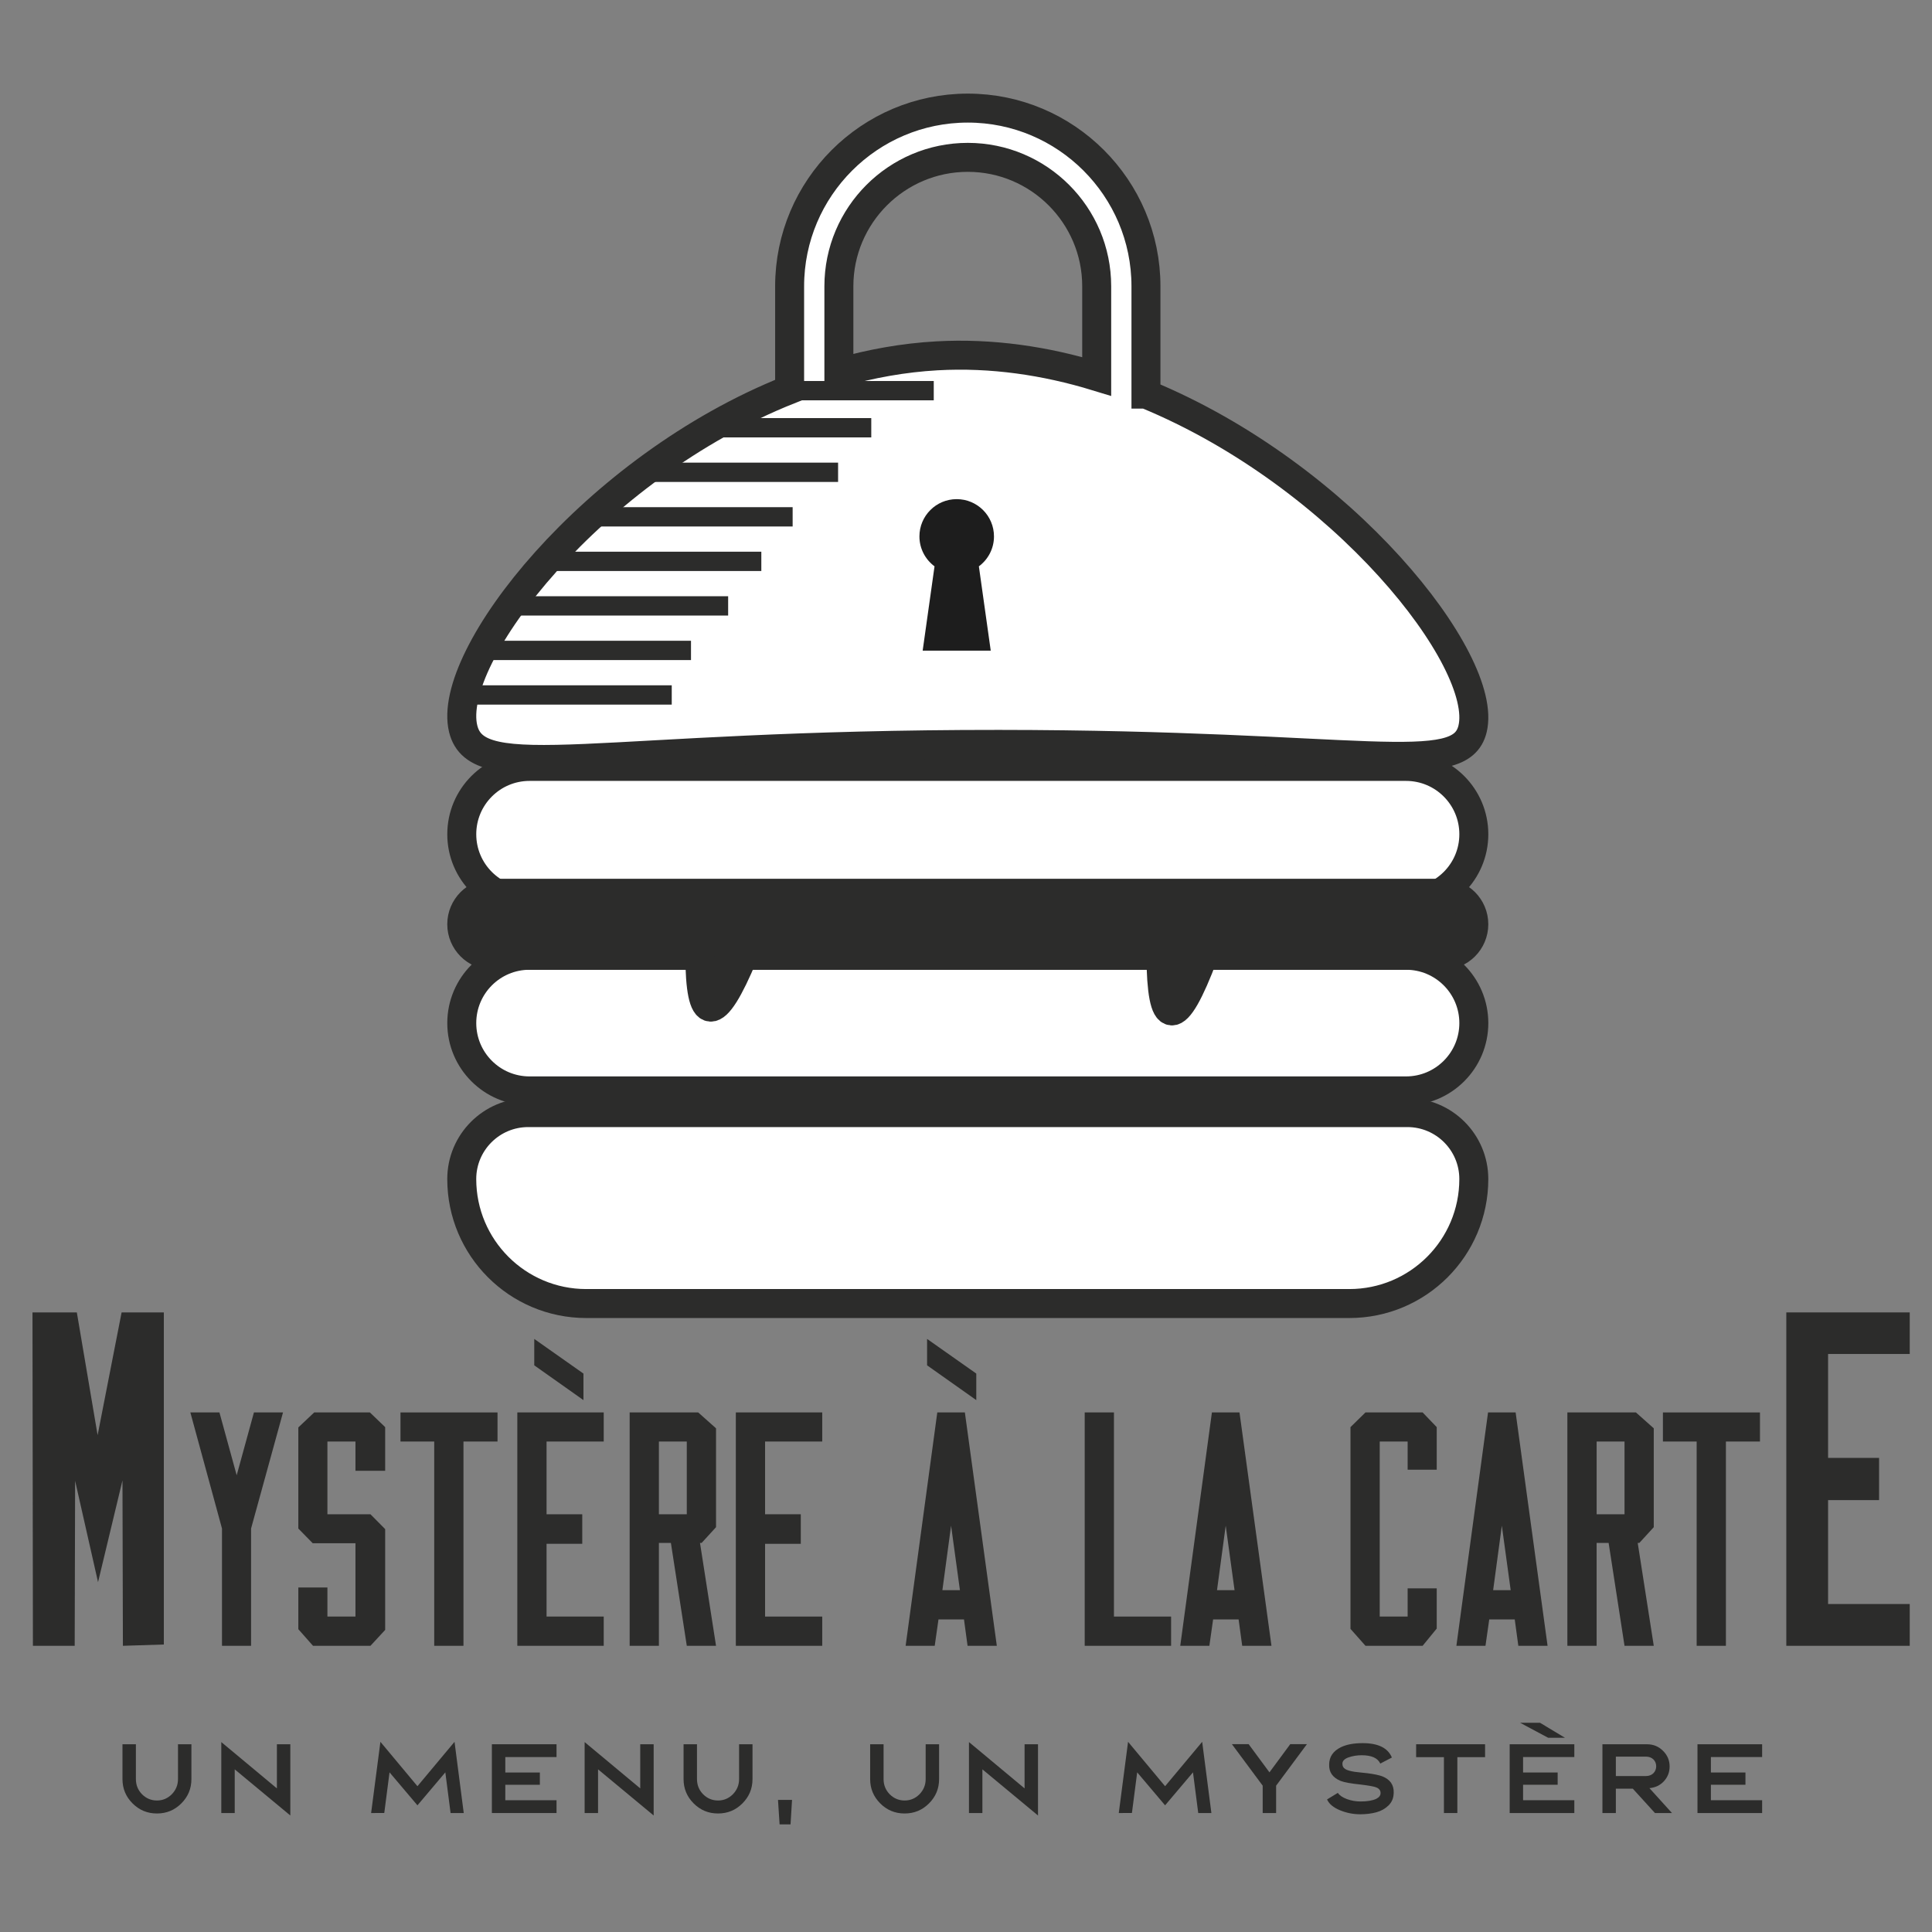 <svg xmlns:dc="http://purl.org/dc/elements/1.1/" xmlns:cc="http://creativecommons.org/ns#" xmlns:rdf="http://www.w3.org/1999/02/22-rdf-syntax-ns#" xmlns:svg="http://www.w3.org/2000/svg" xmlns="http://www.w3.org/2000/svg" viewBox="0 0 133.333 133.333" height="133.333" width="133.333" xml:space="preserve" id="svg2"><rect x="0" y="0" width="133.333" height="133.333" fill="#808080" stroke="none"/><defs id="defs6"><clipPath id="clipPath18" clipPathUnits="userSpaceOnUse"><path id="path16" d="M 0,100 H 100 V 0 H 0 Z"></path></clipPath></defs><g transform="matrix(1.333,0,0,-1.333,0,133.333)" id="g10"><g id="g12"><g clip-path="url(#clipPath18)" id="g14"><g transform="translate(72.793,53.323)" id="g20"><path id="path22" style="fill:#ffffff;fill-opacity:1;fill-rule:nonzero;stroke:none" d="m 0,0 h -45.376 c -1.939,0 -3.51,1.572 -3.51,3.511 v 0 c 0,1.939 1.571,3.511 3.51,3.511 H 0 c 1.939,0 3.511,-1.572 3.511,-3.511 v 0 C 3.511,1.572 1.939,0 0,0"></path></g><g transform="translate(72.793,53.323)" id="g24"><path id="path26" style="fill:none;stroke:#2c2c2b;stroke-width:1.5;stroke-linecap:butt;stroke-linejoin:miter;stroke-miterlimit:10;stroke-dasharray:none;stroke-opacity:1" d="m 0,0 h -45.376 c -1.939,0 -3.51,1.572 -3.51,3.511 v 0 c 0,1.939 1.571,3.511 3.51,3.511 H 0 c 1.939,0 3.511,-1.572 3.511,-3.511 v 0 C 3.511,1.572 1.939,0 0,0 Z"></path></g><g transform="translate(72.793,43.546)" id="g28"><path id="path30" style="fill:#ffffff;fill-opacity:1;fill-rule:nonzero;stroke:none" d="m 0,0 h -45.376 c -1.939,0 -3.51,1.572 -3.51,3.511 v 0 c 0,1.939 1.571,3.511 3.51,3.511 H 0 c 1.939,0 3.511,-1.572 3.511,-3.511 v 0 C 3.511,1.572 1.939,0 0,0"></path></g><g transform="translate(72.793,43.546)" id="g32"><path id="path34" style="fill:none;stroke:#2c2c2b;stroke-width:1.5;stroke-linecap:butt;stroke-linejoin:miter;stroke-miterlimit:10;stroke-dasharray:none;stroke-opacity:1" d="m 0,0 h -45.376 c -1.939,0 -3.51,1.572 -3.51,3.511 v 0 c 0,1.939 1.571,3.511 3.51,3.511 H 0 c 1.939,0 3.511,-1.572 3.511,-3.511 v 0 C 3.511,1.572 1.939,0 0,0 Z"></path></g><g transform="translate(69.858,32.537)" id="g36"><path id="path38" style="fill:#ffffff;fill-opacity:1;fill-rule:nonzero;stroke:none" d="m 0,0 h -39.507 c -3.559,0 -6.445,2.886 -6.445,6.445 v 0 c 0,1.9 1.54,3.441 3.441,3.441 H 3.005 c 1.9,0 3.44,-1.541 3.44,-3.441 v 0 C 6.445,2.886 3.56,0 0,0"></path></g><g transform="translate(69.858,32.537)" id="g40"><path id="path42" style="fill:none;stroke:#2c2c2b;stroke-width:1.5;stroke-linecap:butt;stroke-linejoin:miter;stroke-miterlimit:10;stroke-dasharray:none;stroke-opacity:1" d="m 0,0 h -39.507 c -3.559,0 -6.445,2.886 -6.445,6.445 v 0 c 0,1.9 1.54,3.441 3.441,3.441 H 3.005 c 1.9,0 3.44,-1.541 3.44,-3.441 v 0 C 6.445,2.886 3.56,0 0,0 Z"></path></g><g transform="translate(48.504,81.602)" id="g44"><path id="path46" style="fill:#ffffff;fill-opacity:1;fill-rule:nonzero;stroke:none" d="m 0,0 c -1.726,-0.097 -3.424,-0.404 -5.073,-0.875 v 4.477 c 0,3.68 2.994,6.674 6.674,6.674 3.68,0 6.674,-2.994 6.674,-6.674 V -1.066 C 5.625,-0.256 2.837,0.159 0,0 m 10.825,-1.982 v 5.584 c 0,5.086 -4.138,9.224 -9.224,9.224 -5.086,0 -9.224,-4.138 -9.224,-9.224 v -5.35 c -10.177,-4.039 -17.816,-13.844 -16.9,-17.563 0.744,-3.022 6.831,-0.793 27.734,-0.805 18.827,-0.011 23.891,-1.824 24.524,0.805 0.847,3.518 -6.692,13.125 -16.91,17.329"></path></g><g transform="translate(48.504,81.602)" id="g48"><path id="path50" style="fill:none;stroke:#2c2c2b;stroke-width:1.5;stroke-linecap:butt;stroke-linejoin:miter;stroke-miterlimit:10;stroke-dasharray:none;stroke-opacity:1" d="m 0,0 c -1.726,-0.097 -3.424,-0.404 -5.073,-0.875 v 4.477 c 0,3.68 2.994,6.674 6.674,6.674 3.68,0 6.674,-2.994 6.674,-6.674 V -1.066 C 5.625,-0.256 2.837,0.159 0,0 Z m 10.825,-1.982 v 5.584 c 0,5.086 -4.138,9.224 -9.224,9.224 -5.086,0 -9.224,-4.138 -9.224,-9.224 v -5.35 c -10.177,-4.039 -17.816,-13.844 -16.9,-17.563 0.744,-3.022 6.831,-0.793 27.734,-0.805 18.827,-0.011 23.891,-1.824 24.524,0.805 0.847,3.518 -6.692,13.125 -16.91,17.329 z"></path></g><g transform="translate(51.461,72.253)" id="g52"><path id="path54" style="fill:#1d1d1d;fill-opacity:1;fill-rule:nonzero;stroke:none" d="m 0,0 c 0,1.066 -0.864,1.93 -1.93,1.93 -1.066,0 -1.93,-0.864 -1.93,-1.93 0,-0.635 0.309,-1.197 0.782,-1.549 l -0.614,-4.364 h 3.524 l -0.614,4.364 C -0.308,-1.197 0,-0.635 0,0"></path></g><g transform="translate(24.948,66.351)" id="g56"><path id="path58" style="fill:#ffffff;fill-opacity:1;fill-rule:nonzero;stroke:#2c2c2b;stroke-width:1;stroke-linecap:butt;stroke-linejoin:miter;stroke-miterlimit:10;stroke-dasharray:none;stroke-opacity:1" d="M 0,0 H 10.827"></path></g><g transform="translate(26.652,68.656)" id="g60"><path id="path62" style="fill:#ffffff;fill-opacity:1;fill-rule:nonzero;stroke:#2c2c2b;stroke-width:1;stroke-linecap:butt;stroke-linejoin:miter;stroke-miterlimit:10;stroke-dasharray:none;stroke-opacity:1" d="M 0,0 H 11.046"></path></g><g transform="translate(24.302,64.045)" id="g64"><path id="path66" style="fill:#ffffff;fill-opacity:1;fill-rule:nonzero;stroke:#2c2c2b;stroke-width:1;stroke-linecap:butt;stroke-linejoin:miter;stroke-miterlimit:10;stroke-dasharray:none;stroke-opacity:1" d="M 0,0 H 10.476"></path></g><g transform="translate(28.603,70.962)" id="g68"><path id="path70" style="fill:#ffffff;fill-opacity:1;fill-rule:nonzero;stroke:#2c2c2b;stroke-width:1;stroke-linecap:butt;stroke-linejoin:miter;stroke-miterlimit:10;stroke-dasharray:none;stroke-opacity:1" d="M 0,0 H 10.813"></path></g><g transform="translate(30.512,73.267)" id="g72"><path id="path74" style="fill:#ffffff;fill-opacity:1;fill-rule:nonzero;stroke:#2c2c2b;stroke-width:1;stroke-linecap:butt;stroke-linejoin:miter;stroke-miterlimit:10;stroke-dasharray:none;stroke-opacity:1" d="M 0,0 H 10.525"></path></g><g transform="translate(33.186,75.573)" id="g76"><path id="path78" style="fill:#ffffff;fill-opacity:1;fill-rule:nonzero;stroke:#2c2c2b;stroke-width:1;stroke-linecap:butt;stroke-linejoin:miter;stroke-miterlimit:10;stroke-dasharray:none;stroke-opacity:1" d="M 0,0 H 10.204"></path></g><g transform="translate(37.018,77.879)" id="g80"><path id="path82" style="fill:#ffffff;fill-opacity:1;fill-rule:nonzero;stroke:#2c2c2b;stroke-width:1;stroke-linecap:butt;stroke-linejoin:miter;stroke-miterlimit:10;stroke-dasharray:none;stroke-opacity:1" d="M 0,0 H 8.09"></path></g><g transform="translate(41.011,79.799)" id="g84"><path id="path86" style="fill:#ffffff;fill-opacity:1;fill-rule:nonzero;stroke:#2c2c2b;stroke-width:1;stroke-linecap:butt;stroke-linejoin:miter;stroke-miterlimit:10;stroke-dasharray:none;stroke-opacity:1" d="M 0,0 H 7.332"></path></g><g transform="translate(3.867,14.817)" id="g88"><path id="path90" style="fill:#2c2c2b;fill-opacity:1;fill-rule:nonzero;stroke:none" d="m 0,0 h -2.163 l -0.022,17.261 h 2.296 l 1.076,-6.356 1.242,6.356 H 4.615 V 0.067 L 2.496,0 2.474,8.564 1.209,3.295 0.022,8.542 Z"></path></g><g transform="translate(13.147,26.9)" id="g92"><path id="path94" style="fill:#2c2c2b;fill-opacity:1;fill-rule:nonzero;stroke:none" d="m 0,0 h 1.506 l -1.654,-6.01 v -6.073 H -1.654 V -6.01 L -3.292,0 h 1.506 l 0.893,-3.254 z"></path></g><g transform="translate(15.445,26.123)" id="g96"><path id="path98" style="fill:#2c2c2b;fill-opacity:1;fill-rule:nonzero;stroke:none" d="M 0,0 0.823,0.777 H 3.704 L 4.496,0.016 v -2.26 H 2.958 V -0.73 H 1.506 v -3.766 h 2.229 l 0.761,-0.769 v -5.218 L 3.735,-11.306 H 0.761 L 0,-10.445 v 2.159 h 1.506 v -1.506 h 1.452 v 3.797 H 0.745 L 0,-5.234 Z"></path></g><g transform="translate(22.481,25.393)" id="g100"><path id="path102" style="fill:#2c2c2b;fill-opacity:1;fill-rule:nonzero;stroke:none" d="M 0,0 H -1.747 V 1.506 H 3.277 V 0 H 1.514 V -10.576 H 0 Z"></path></g><g transform="translate(30.207,28.911)" id="g104"><path id="path106" style="fill:#2c2c2b;fill-opacity:1;fill-rule:nonzero;stroke:none" d="M 0,0 V -1.374 L -2.547,0.427 V 1.794 Z M -3.424,-14.094 V -2.011 H 1.049 V -3.517 H -1.91 v -3.767 h 1.848 V -8.813 H -1.91 v -3.767 h 2.959 v -1.514 z"></path></g><path id="path108" style="fill:#2c2c2b;fill-opacity:1;fill-rule:nonzero;stroke:none" d="m 35.557,25.393 h -1.444 v -3.766 h 1.444 z M 32.599,14.817 V 26.9 h 3.548 l 0.924,-0.823 v -5.118 l -0.745,-0.815 h -0.085 l 0.83,-5.327 h -1.514 l -0.823,5.327 h -0.621 v -5.327 z"></path><g transform="translate(38.096,14.817)" id="g110"><path id="path112" style="fill:#2c2c2b;fill-opacity:1;fill-rule:nonzero;stroke:none" d="M 0,0 V 12.083 H 4.473 V 10.576 H 1.514 V 6.81 H 3.363 V 5.28 H 1.514 V 1.514 H 4.473 V 0 Z"></path></g><g transform="translate(49.24,21.037)" id="g114"><path id="path116" style="fill:#2c2c2b;fill-opacity:1;fill-rule:nonzero;stroke:none" d="M 0,0 -0.45,-3.339 H 0.458 Z M 1.305,7.874 V 6.5 L -1.242,8.301 V 9.668 Z M -0.847,-6.22 H -2.353 L -0.714,5.863 H 0.714 L 2.368,-6.22 H 0.854 l -0.186,1.367 h -1.32 z"></path></g><g transform="translate(56.158,14.817)" id="g118"><path id="path120" style="fill:#2c2c2b;fill-opacity:1;fill-rule:nonzero;stroke:none" d="M 0,0 V 12.083 H 1.514 V 1.514 H 4.473 V 0 Z"></path></g><g transform="translate(63.458,21.037)" id="g122"><path id="path124" style="fill:#2c2c2b;fill-opacity:1;fill-rule:nonzero;stroke:none" d="M 0,0 -0.45,-3.339 H 0.458 Z M -0.846,-6.22 H -2.353 L -0.714,5.863 H 0.714 L 2.369,-6.22 H 0.854 l -0.186,1.367 h -1.32 z"></path></g><g transform="translate(69.918,26.139)" id="g126"><path id="path128" style="fill:#2c2c2b;fill-opacity:1;fill-rule:nonzero;stroke:none" d="M 0,0 0.777,0.761 H 3.735 L 4.465,0 V -2.205 H 2.959 v 1.46 H 1.514 v -9.063 h 1.445 v 1.46 h 1.506 v -2.081 l -0.73,-0.893 H 0.777 L 0,-10.445 Z"></path></g><g transform="translate(77.754,21.037)" id="g130"><path id="path132" style="fill:#2c2c2b;fill-opacity:1;fill-rule:nonzero;stroke:none" d="M 0,0 -0.45,-3.339 H 0.458 Z M -0.847,-6.22 H -2.353 L -0.714,5.863 H 0.714 L 2.368,-6.22 H 0.854 l -0.186,1.367 h -1.32 z"></path></g><path id="path134" style="fill:#2c2c2b;fill-opacity:1;fill-rule:nonzero;stroke:none" d="m 84.106,25.393 h -1.444 v -3.766 h 1.444 z M 81.147,14.817 V 26.9 h 3.549 l 0.924,-0.823 v -5.118 l -0.746,-0.815 h -0.085 l 0.831,-5.327 h -1.514 l -0.823,5.327 h -0.622 v -5.327 z"></path><g transform="translate(87.841,25.393)" id="g136"><path id="path138" style="fill:#2c2c2b;fill-opacity:1;fill-rule:nonzero;stroke:none" d="M 0,0 H -1.747 V 1.506 H 3.277 V 0 H 1.514 V -10.576 H 0 Z"></path></g><g transform="translate(92.482,14.817)" id="g140"><path id="path142" style="fill:#2c2c2b;fill-opacity:1;fill-rule:nonzero;stroke:none" d="M 0,0 V 17.261 H 6.39 V 15.109 H 2.163 v -5.38 h 2.64 V 7.543 H 2.163 V 2.163 H 6.39 L 6.39,0 Z"></path></g><g transform="translate(6.341,7.916)" id="g144"><path id="path146" style="fill:#2c2c2b;fill-opacity:1;fill-rule:nonzero;stroke:none" d="M 0,0 V 1.803 H 0.695 V 0 c 0,-0.304 0.104,-0.568 0.318,-0.786 0.213,-0.213 0.472,-0.322 0.772,-0.322 0.299,0 0.554,0.109 0.767,0.322 C 2.766,-0.568 2.874,-0.304 2.874,0 V 1.803 H 3.569 V 0 C 3.569,-0.49 3.397,-0.908 3.047,-1.258 2.697,-1.608 2.28,-1.78 1.785,-1.78 1.29,-1.78 0.872,-1.608 0.522,-1.258 0.172,-0.908 0,-0.49 0,0"></path></g><g transform="translate(12.152,6.159)" id="g148"><path id="path150" style="fill:#2c2c2b;fill-opacity:1;fill-rule:nonzero;stroke:none" d="M 0,0 H -0.695 V 3.674 L 2.184,1.276 V 3.561 H 2.879 V -0.127 L 0,2.262 Z"></path></g><g transform="translate(19.895,6.163)" id="g152"><path id="path154" style="fill:#2c2c2b;fill-opacity:1;fill-rule:nonzero;stroke:none" d="M 0,0 -0.681,-0.004 -0.2,3.683 1.717,1.385 3.637,3.683 4.114,-0.004 H 3.433 L 3.161,2.103 1.717,0.395 0.272,2.103 Z"></path></g><g transform="translate(28.813,6.822)" id="g156"><path id="path158" style="fill:#2c2c2b;fill-opacity:1;fill-rule:nonzero;stroke:none" d="M 0,0 V -0.663 H -3.347 V 2.898 H 0 V 2.235 h -2.652 v -0.8 h 1.789 V 0.8 H -2.652 V 0 Z"></path></g><g transform="translate(30.963,6.159)" id="g160"><path id="path162" style="fill:#2c2c2b;fill-opacity:1;fill-rule:nonzero;stroke:none" d="M 0,0 H -0.695 V 3.674 L 2.184,1.276 V 3.561 H 2.879 V -0.127 L 0,2.262 Z"></path></g><g transform="translate(35.39,7.916)" id="g164"><path id="path166" style="fill:#2c2c2b;fill-opacity:1;fill-rule:nonzero;stroke:none" d="M 0,0 V 1.803 H 0.695 V 0 c 0,-0.304 0.104,-0.568 0.318,-0.786 0.213,-0.213 0.472,-0.322 0.772,-0.322 0.299,0 0.554,0.109 0.767,0.322 C 2.766,-0.568 2.874,-0.304 2.874,0 V 1.803 H 3.569 V 0 C 3.569,-0.49 3.397,-0.908 3.047,-1.258 2.697,-1.608 2.28,-1.78 1.785,-1.78 1.29,-1.78 0.872,-1.608 0.522,-1.258 0.172,-0.908 0,-0.49 0,0"></path></g><g transform="translate(40.361,5.573)" id="g168"><path id="path170" style="fill:#2c2c2b;fill-opacity:1;fill-rule:nonzero;stroke:none" d="M 0,0 -0.082,1.267 H 0.645 L 0.568,0 Z"></path></g><g transform="translate(45.05,7.916)" id="g172"><path id="path174" style="fill:#2c2c2b;fill-opacity:1;fill-rule:nonzero;stroke:none" d="M 0,0 V 1.803 H 0.695 V 0 c 0,-0.304 0.104,-0.568 0.318,-0.786 0.213,-0.213 0.472,-0.322 0.772,-0.322 0.299,0 0.554,0.109 0.767,0.322 C 2.766,-0.568 2.874,-0.304 2.874,0 V 1.803 H 3.569 V 0 C 3.569,-0.49 3.397,-0.908 3.047,-1.258 2.697,-1.608 2.28,-1.78 1.785,-1.78 1.29,-1.78 0.872,-1.608 0.522,-1.258 0.172,-0.908 0,-0.49 0,0"></path></g><g transform="translate(50.861,6.159)" id="g176"><path id="path178" style="fill:#2c2c2b;fill-opacity:1;fill-rule:nonzero;stroke:none" d="M 0,0 H -0.695 V 3.674 L 2.184,1.276 V 3.561 H 2.879 V -0.127 L 0,2.262 Z"></path></g><g transform="translate(58.603,6.163)" id="g180"><path id="path182" style="fill:#2c2c2b;fill-opacity:1;fill-rule:nonzero;stroke:none" d="M 0,0 -0.681,-0.004 -0.2,3.683 1.717,1.385 3.637,3.683 4.114,-0.004 H 3.433 L 3.161,2.103 1.717,0.395 0.272,2.103 Z"></path></g><g transform="translate(65.373,6.159)" id="g184"><path id="path186" style="fill:#2c2c2b;fill-opacity:1;fill-rule:nonzero;stroke:none" d="m 0,0 v 1.417 l -1.594,2.148 h 0.867 L 0.35,2.107 1.426,3.565 H 2.289 L 0.695,1.417 V 0 Z"></path></g><g transform="translate(70.426,6.095)" id="g188"><path id="path190" style="fill:#2c2c2b;fill-opacity:1;fill-rule:nonzero;stroke:none" d="m 0,0 c -0.363,0 -0.713,0.068 -1.054,0.209 -0.34,0.141 -0.563,0.327 -0.667,0.559 l 0.558,0.34 c 0.091,-0.132 0.25,-0.241 0.473,-0.322 0.222,-0.082 0.458,-0.123 0.708,-0.123 0.345,0 0.613,0.046 0.808,0.136 0.15,0.077 0.227,0.177 0.223,0.305 0,0.131 -0.073,0.227 -0.218,0.286 C 0.727,1.435 0.463,1.485 0.05,1.535 -0.477,1.589 -0.831,1.653 -1.017,1.726 -1.431,1.898 -1.626,2.18 -1.612,2.571 c 0,0.403 0.204,0.703 0.613,0.903 0.295,0.141 0.667,0.209 1.121,0.209 0.804,0 1.308,-0.25 1.513,-0.745 L 1.035,2.625 C 0.904,2.911 0.581,3.056 0.077,3.056 -0.168,3.056 -0.395,3.02 -0.604,2.947 -0.813,2.874 -0.922,2.766 -0.926,2.625 -0.931,2.366 -0.74,2.271 -0.291,2.198 L 0.068,2.157 C 0.122,2.153 0.223,2.144 0.372,2.125 0.722,2.08 0.976,2.025 1.135,1.966 1.548,1.803 1.744,1.517 1.73,1.112 1.726,1.099 1.726,1.085 1.726,1.063 1.717,0.822 1.626,0.618 1.458,0.454 1.29,0.291 1.085,0.173 0.836,0.104 0.586,0.036 0.309,0 0,0"></path></g><g transform="translate(74.756,6.159)" id="g192"><path id="path194" style="fill:#2c2c2b;fill-opacity:1;fill-rule:nonzero;stroke:none" d="M 0,0 V 2.893 H -1.439 V 3.561 H 2.13 V 2.893 H 0.695 L 0.695,0 Z"></path></g><g transform="translate(78.7,10.832)" id="g196"><path id="path198" style="fill:#2c2c2b;fill-opacity:1;fill-rule:nonzero;stroke:none" d="M 0,0 H 1.031 L 2.325,-0.777 H 1.453 Z M 2.807,-4.01 V -4.673 H -0.54 v 3.561 H 2.807 V -1.775 H 0.154 v -0.8 h 1.79 V -3.21 h -1.79 v -0.8 z"></path></g><g transform="translate(83.657,8.075)" id="g200"><path id="path202" style="fill:#2c2c2b;fill-opacity:1;fill-rule:nonzero;stroke:none" d="m 0,0 h 1.567 c 0.309,0 0.522,0.218 0.522,0.504 0,0.286 -0.213,0.5 -0.522,0.5 H 0 Z M 2.025,-1.916 0.877,-0.654 H 0 v -1.262 h -0.695 v 3.56 H 1.621 C 1.944,1.644 2.216,1.53 2.443,1.303 2.67,1.081 2.784,0.808 2.784,0.495 2.784,0.2 2.684,-0.055 2.489,-0.268 2.293,-0.481 2.044,-0.599 1.739,-0.627 l 1.167,-1.289 z"></path></g><g transform="translate(91.23,6.822)" id="g204"><path id="path206" style="fill:#2c2c2b;fill-opacity:1;fill-rule:nonzero;stroke:none" d="M 0,0 V -0.663 H -3.347 V 2.898 H 0 V 2.235 h -2.652 v -0.8 h 1.789 V 0.8 H -2.652 V 0 Z"></path></g><g transform="translate(74.698,53.779)" id="g208"><path id="path210" style="fill:#2c2c2b;fill-opacity:1;fill-rule:nonzero;stroke:none" d="m 0,0 h -49.187 c -0.886,0 -1.605,-0.719 -1.605,-1.605 0,-0.887 0.719,-1.606 1.605,-1.606 h 10.721 c 0.006,-1.761 0.19,-2.664 0.556,-2.685 0.376,-0.022 0.941,0.876 1.695,2.685 h 21.62 c 0.014,-1.896 0.199,-2.859 0.558,-2.882 0.368,-0.024 0.918,0.938 1.649,2.882 H 0 c 0.887,0 1.605,0.719 1.605,1.606 C 1.605,-0.719 0.887,0 0,0"></path></g><g transform="translate(74.698,53.779)" id="g212"><path id="path214" style="fill:none;stroke:#2c2c2b;stroke-width:1.5;stroke-linecap:butt;stroke-linejoin:miter;stroke-miterlimit:10;stroke-dasharray:none;stroke-opacity:1" d="m 0,0 h -49.187 c -0.886,0 -1.605,-0.719 -1.605,-1.605 0,-0.887 0.719,-1.606 1.605,-1.606 h 10.721 c 0.006,-1.761 0.19,-2.664 0.556,-2.685 0.376,-0.022 0.941,0.876 1.695,2.685 h 21.62 c 0.014,-1.896 0.199,-2.859 0.558,-2.882 0.368,-0.024 0.918,0.938 1.649,2.882 H 0 c 0.887,0 1.605,0.719 1.605,1.606 C 1.605,-0.719 0.887,0 0,0 Z"></path></g></g></g></g></svg>